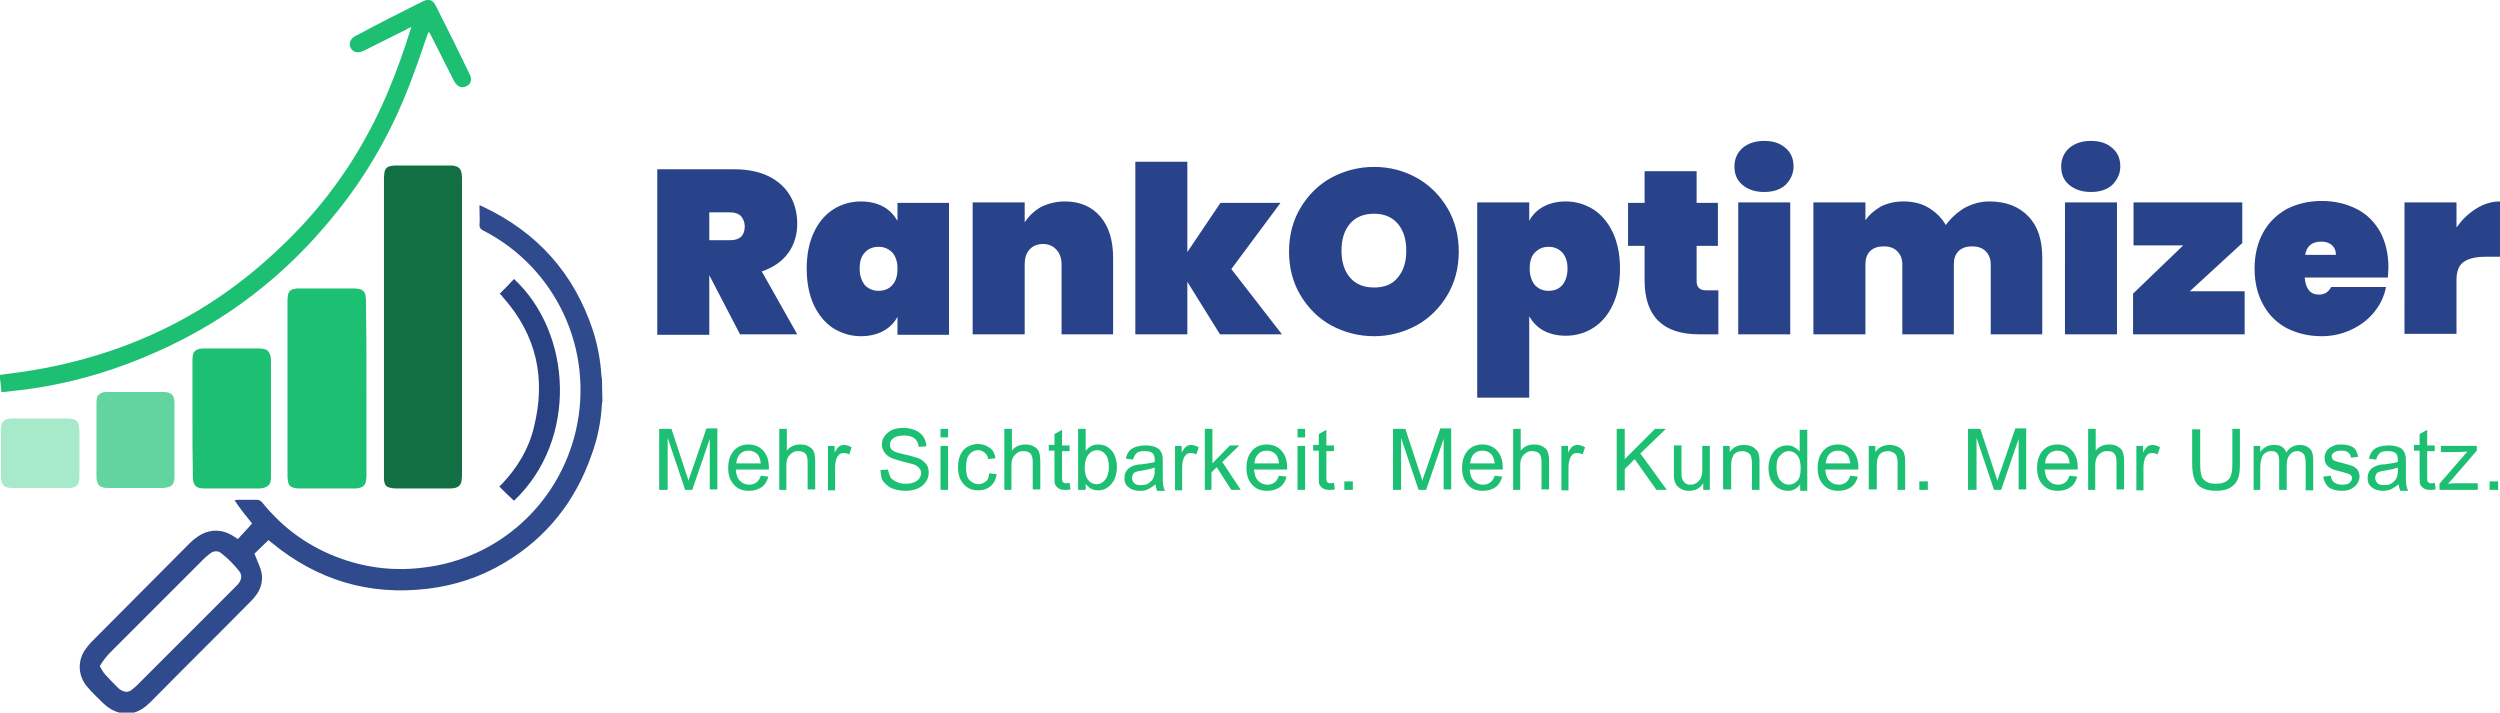 <svg xmlns="http://www.w3.org/2000/svg" xml:space="preserve" id="Layer_1" x="0" y="0" style="enable-background:new 0 0 528.7 150.7" version="1.1" viewBox="0 0 528.7 150.7"><style>.st2{fill:#1dbf73}</style><path d="M127.4 84.8c0 .2-.1.4-.1.6-.2 3.7-.9 7.3-2.2 10.8-3.4 9.8-9.5 17.5-18.4 22.8-5 3-10.4 4.8-16.2 5.5-12.4 1.5-23.4-1.8-33-9.7-.3-.2-.5-.4-.7-.6-1 1-2 1.9-3 2.9.2.5.5 1.1.7 1.7.4.9.8 1.9.9 2.9.1 1.5-.3 2.9-1.2 4.1-.3.4-.6.8-1 1.2-7.1 7.2-14.3 14.3-21.4 21.5-1.1 1.1-2.4 2-3.9 2.3-.1 0-.1.1-.2.1h-1.9l-.1-.1c-1.7-.3-3-1.2-4.2-2.4-1-1-2.1-2-3-3.1-2.1-2.4-2.2-5.8-.2-8.3.3-.4.7-.9 1.1-1.3 6.9-6.9 13.8-13.9 20.7-20.8.7-.7 1.6-1.4 2.5-1.9 2.1-1.1 4.3-1 6.3.1.4.2.9.6 1.4.9 1-1.1 2-2.1 3-3.3-1.3-1.6-2.5-3.1-3.7-4.9.3 0 .4-.1.6-.1h4.1c.5 0 .8.2 1.1.5 4.5 5.6 10.1 9.6 16.9 12 5.7 2 11.5 2.6 17.5 1.8 15.6-1.9 28.4-13.4 32-29 3.9-17-4.2-34.4-19.7-42.3-.5-.3-.7-.5-.7-1.1.1-1.1 0-2.3 0-3.4v-.8c.3.1.5.2.7.3 11.5 5.4 19.3 14.1 23.3 26.2 1 3.1 1.6 6.4 1.8 9.7 0 .2.1.4.1.6l.1 4.6zM21.1 140.9c.4.6.7 1.3 1.2 1.8.9 1 1.8 1.9 2.7 2.8.2.2.5.4.7.5.7.4 1.4.4 2 0 .4-.3.8-.6 1.2-1l20.9-20.9c.3-.3.6-.6.8-.9.5-.8.6-1.6 0-2.4-1.1-1.4-2.4-2.7-3.8-3.8-.7-.6-1.6-.5-2.3 0-.4.3-.7.6-1.1.9l-20.3 20.3c-.7.8-1.4 1.6-2 2.7z" style="fill:#284389;fill-opacity:.96"/><path d="M81.2 69.2V38.3c0-.6 0-1.2.1-1.8.1-.8.6-1.3 1.4-1.4.4-.1.8-.1 1.2-.1h11.2c.4 0 .8 0 1.1.1.8.2 1.2.6 1.4 1.4.1.5.1 1 .1 1.5v62.2c0 .5 0 1-.1 1.5-.1.8-.6 1.3-1.4 1.5-.4.1-.8.1-1.1.1H83.7c-.5 0-.9-.1-1.4-.2-.5-.1-.9-.5-1-1.1-.1-.3-.1-.6-.1-.9V69.2z" style="fill:#126f43"/><path d="M77.5 82v18.2c0 .5 0 .9-.1 1.4-.1 1-.6 1.4-1.5 1.6-.3.1-.7.1-1.1.1H63.4c-.4 0-.7 0-1.1-.1-.9-.2-1.3-.6-1.4-1.5-.1-.4-.1-.8-.1-1.1V63.7c0-.4 0-.8.1-1.2.1-.8.5-1.3 1.4-1.4.3-.1.6-.1.9-.1H75c.3 0 .6.1.9.1.8.1 1.3.7 1.4 1.4.1.5.1 1 .1 1.5.1 5.9.1 12 .1 18zM87 5.7c-.5.2-.9.4-1.2.6l-8.4 4.2c-.4.2-.8.4-1.2.5-.9.2-1.6-.1-2-.8-.4-.7-.3-1.5.3-2.1.3-.3.6-.5.9-.6C80 5 84.6 2.7 89.2.4c1.5-.8 2.4-.5 3.1 1.1 2 4 4 7.9 5.9 11.9l.9 1.8c.1.3.3.6.4.9.3.9 0 1.7-.8 2.1-.8.4-1.6.3-2.2-.4-.3-.3-.5-.7-.7-1.1-1.5-2.9-2.9-5.8-4.4-8.7-.2-.4-.4-.8-.7-1.3-.1.3-.2.4-.3.6-1 2.8-1.9 5.7-3 8.5-4 11.1-9.7 21.3-17.2 30.3-10 12.2-22.1 21.6-36.6 28.1-8.4 3.8-17.1 6.5-26.3 7.9-2.2.3-4.4.6-6.6.8H.3c-.1-1.2-.2-2.4-.4-3.6.8-.1 1.5-.2 2.2-.3 12.8-1.6 25-5.2 36.4-11.4 9.4-5.1 17.6-11.7 25-19.5 8.1-8.6 14.3-18.4 18.8-29.3 1.7-4.1 3.2-8.3 4.5-12.5 0-.1.1-.3.2-.6zM40.7 88.5V76.4c0-.4 0-.9.1-1.3.1-.7.6-1.1 1.3-1.3.4-.1.8-.1 1.1-.1h11.5c.3 0 .7 0 1 .1.9.1 1.3.7 1.5 1.5.1.3.1.7.1 1v24.4c0 .4 0 .8-.1 1.1-.1.7-.6 1.1-1.2 1.3-.4.1-.7.2-1.1.2H43.2c-1.8 0-2.4-.7-2.4-2.4-.1-4.2-.1-8.3-.1-12.4z" class="st2"/><path d="M20.4 93.1v-7.6c0-.4 0-.8.1-1.3.1-.6.6-1 1.2-1.2.4-.1.7-.1 1.1-.1h11.7c1.8 0 2.4.7 2.4 2.4v15.3c0 .4 0 .8-.1 1.1-.1.7-.6 1.2-1.2 1.3-.4.1-.7.2-1.1.2H22.8c-1.8 0-2.4-.7-2.4-2.5v-7.6z" style="fill:#62d49f"/><path d="M8.5 88.5h5.6c.4 0 .7 0 1.1.1.9.1 1.4.6 1.5 1.5 0 .2 0 .5.1.7v10.1c0 .3 0 .6-.1.9-.2.7-.6 1.2-1.3 1.3-.3.1-.7.1-1.1.1H2.6c-1.7 0-2.4-.7-2.4-2.4V90.7c.1-1.5.6-2.1 2.2-2.2h6.1z" style="fill:#a6eaca"/><path d="M108.7 105.9c-1.1-1-2.1-2-3.1-3l.6-.6c3.2-3.4 5.6-7.3 6.7-11.9 2.6-10.3.6-19.5-6.5-27.5-.2-.3-.5-.6-.7-.8 1-1 2-2 3-3.1 12.3 11.4 13.6 34 0 46.9z" style="fill:#284284"/><path d="M138.1 90.7h398.4V109H138.1z" style="fill:none"/><path d="M139.4 103.6V90.7h2.6l3 9.1c.3.8.5 1.5.6 1.9.1-.5.4-1.2.7-2.1l3.1-9h2.3v12.9h-1.6V92.8l-3.7 10.8h-1.5l-3.7-11v11h-1.8zM160.9 100.6l1.6.2c-.3 1-.7 1.7-1.4 2.2s-1.6.8-2.7.8c-1.4 0-2.4-.4-3.2-1.3s-1.2-2-1.2-3.5c0-1.6.4-2.8 1.2-3.7s1.9-1.3 3.1-1.3c1.2 0 2.3.4 3.1 1.3s1.2 2 1.2 3.6v.4h-7c.1 1 .3 1.8.9 2.4s1.2.8 2 .8c.6 0 1.1-.2 1.5-.5s.7-.8.9-1.4zm-5.2-2.6h5.2c-.1-.8-.3-1.4-.6-1.8-.5-.6-1.2-.9-2-.9-.7 0-1.3.2-1.8.7s-.7 1.2-.8 2zM164.8 103.6V90.7h1.6v4.6c.7-.9 1.7-1.3 2.8-1.3.7 0 1.3.1 1.8.4s.9.6 1.1 1.1.3 1.2.3 2.1v5.9h-1.6v-5.9c0-.8-.2-1.4-.5-1.7s-.8-.5-1.5-.5c-.5 0-.9.1-1.3.4s-.7.6-.9 1-.3 1-.3 1.7v5.1h-1.5zM175.1 103.6v-9.3h1.4v1.4c.4-.7.7-1.1 1-1.3s.6-.3 1-.3c.5 0 1.1.2 1.6.5l-.5 1.5c-.4-.2-.8-.3-1.2-.3-.3 0-.7.1-.9.3s-.5.5-.6.9c-.2.6-.3 1.2-.3 1.8v4.9h-1.5zM186.2 99.4l1.6-.1c.1.6.3 1.2.5 1.6s.7.7 1.3 1 1.2.4 2 .4c.7 0 1.2-.1 1.7-.3s.9-.5 1.1-.8.4-.7.4-1.1c0-.4-.1-.8-.4-1.1s-.6-.6-1.2-.8c-.3-.1-1.1-.3-2.3-.6s-2-.6-2.5-.8c-.6-.3-1.1-.7-1.4-1.2s-.5-1-.5-1.6c0-.7.2-1.3.6-1.8s.9-1 1.6-1.3 1.5-.4 2.4-.4c1 0 1.8.2 2.5.5s1.3.8 1.7 1.4.6 1.3.6 2l-1.6.1c-.1-.8-.4-1.4-.9-1.8s-1.3-.6-2.2-.6c-1 0-1.8.2-2.3.6s-.7.8-.7 1.4c0 .5.2.8.5 1.1.3.3 1.2.6 2.6.9s2.3.6 2.9.8c.8.3 1.3.8 1.7 1.3s.5 1.1.5 1.8-.2 1.3-.6 1.9-1 1.1-1.7 1.4-1.6.5-2.5.5c-1.2 0-2.1-.2-2.9-.5s-1.4-.9-1.9-1.5-.5-1.5-.6-2.4zM198.9 92.5v-1.8h1.6v1.8h-1.6zm0 11.1v-9.3h1.6v9.3h-1.6zM209.2 100.1l1.6.2c-.2 1.1-.6 1.9-1.3 2.5s-1.6.9-2.6.9c-1.3 0-2.3-.4-3.1-1.3s-1.2-2-1.2-3.6c0-1 .2-1.9.5-2.6s.8-1.3 1.5-1.7 1.4-.6 2.2-.6c1 0 1.8.3 2.5.8s1.1 1.2 1.2 2.2l-1.5.2c-.1-.6-.4-1.1-.8-1.4s-.8-.5-1.3-.5c-.8 0-1.4.3-1.9.9s-.7 1.5-.7 2.7c0 1.3.2 2.2.7 2.7s1.1.9 1.9.9c.6 0 1.1-.2 1.6-.6s.6-.9.7-1.7zM212.4 103.6V90.7h1.6v4.6c.7-.9 1.7-1.3 2.8-1.3.7 0 1.3.1 1.8.4s.9.6 1.1 1.1.3 1.2.3 2.1v5.9h-1.6v-5.9c0-.8-.2-1.4-.5-1.7s-.8-.5-1.5-.5c-.5 0-.9.1-1.3.4s-.7.6-.9 1-.3 1-.3 1.7v5.1h-1.5zM226.2 102.1l.2 1.4c-.4.1-.8.1-1.2.1-.6 0-1-.1-1.3-.3s-.5-.4-.7-.7-.2-.9-.2-1.9v-5.4h-1.2v-1.2h1.2v-2.3l1.6-.9v3.3h1.6v1.2h-1.6v5.5c0 .5 0 .7.1.9s.1.2.3.3.3.1.5.1c.1 0 .4 0 .7-.1zM229.4 103.6H228V90.7h1.6v4.6c.7-.8 1.5-1.3 2.6-1.3.6 0 1.1.1 1.6.3s.9.6 1.3 1 .6.9.8 1.5.3 1.2.3 1.9c0 1.6-.4 2.8-1.2 3.7s-1.7 1.3-2.8 1.3c-1.1 0-2-.5-2.6-1.4v1.3zm0-4.8c0 1.1.2 1.9.5 2.4.5.8 1.2 1.2 2 1.2.7 0 1.3-.3 1.8-.9s.8-1.5.8-2.7c0-1.2-.2-2.1-.7-2.7s-1.1-.9-1.8-.9-1.3.3-1.8.9-.8 1.6-.8 2.7zM244.4 102.4c-.6.5-1.1.8-1.7 1.1s-1.1.3-1.7.3c-1 0-1.8-.3-2.4-.8s-.8-1.1-.8-1.9c0-.5.1-.9.3-1.3s.5-.7.8-.9.7-.4 1.1-.5c.3-.1.8-.2 1.4-.2 1.3-.2 2.2-.3 2.8-.5v-.4c0-.6-.1-1.1-.4-1.4-.4-.4-1-.5-1.8-.5-.7 0-1.3.1-1.6.4s-.6.7-.8 1.4l-1.5-.2c.1-.7.4-1.2.7-1.6s.8-.7 1.4-.9 1.3-.3 2.1-.3 1.4.1 1.9.3.9.4 1.1.7.4.6.5 1.1c.1.3.1.8.1 1.5v2.1c0 1.5 0 2.4.1 2.8s.2.8.4 1.1h-1.7c-.2-.6-.3-.9-.3-1.4zm-.2-3.5c-.6.2-1.4.4-2.6.6-.7.1-1.1.2-1.4.3s-.5.3-.6.5-.2.5-.2.8c0 .4.2.8.5 1.1s.8.4 1.4.4c.6 0 1.2-.1 1.6-.4s.8-.6 1-1.1c.2-.4.3-.9.3-1.6v-.6zM248.5 103.6v-9.3h1.4v1.4c.4-.7.7-1.1 1-1.3s.6-.3 1-.3c.5 0 1.1.2 1.6.5l-.5 1.5c-.4-.2-.8-.3-1.2-.3-.3 0-.7.1-.9.3s-.5.5-.6.9c-.2.6-.3 1.2-.3 1.8v4.9h-1.5zM254.8 103.6V90.7h1.6V98l3.7-3.8h2l-3.6 3.5 3.9 5.9h-2l-3.1-4.8-1.1 1.1v3.7h-1.4zM270.5 100.6l1.6.2c-.3 1-.7 1.7-1.4 2.2s-1.6.8-2.7.8c-1.4 0-2.4-.4-3.2-1.3s-1.2-2-1.2-3.5c0-1.6.4-2.8 1.2-3.7s1.9-1.3 3.1-1.3c1.2 0 2.3.4 3.1 1.3s1.2 2 1.2 3.6v.4h-7c.1 1 .3 1.8.9 2.4s1.2.8 2 .8c.6 0 1.1-.2 1.5-.5s.6-.8.9-1.4zm-5.2-2.6h5.2c-.1-.8-.3-1.4-.6-1.8-.5-.6-1.2-.9-2-.9-.7 0-1.3.2-1.8.7s-.8 1.2-.8 2zM274.4 92.5v-1.8h1.6v1.8h-1.6zm0 11.1v-9.3h1.6v9.3h-1.6zM282.1 102.1l.2 1.4c-.4.1-.8.1-1.2.1-.6 0-1-.1-1.3-.3s-.5-.4-.7-.7-.2-.9-.2-1.9v-5.4h-1.2v-1.2h1.2v-2.3l1.6-.9v3.3h1.6v1.2h-1.6v5.5c0 .5 0 .7.1.9s.1.2.3.3.3.1.5.1.4 0 .7-.1zM284.3 103.6v-1.8h1.8v1.8h-1.8zM294.6 103.6V90.7h2.6l3 9.1c.3.8.5 1.5.6 1.9.1-.5.4-1.2.7-2.1l3.1-9h2.3v12.9h-1.6V92.8l-3.7 10.8H300l-3.7-11v11h-1.7zM316.1 100.6l1.6.2c-.3 1-.7 1.7-1.4 2.2s-1.6.8-2.7.8c-1.4 0-2.4-.4-3.2-1.3s-1.2-2-1.2-3.5c0-1.6.4-2.8 1.2-3.7s1.9-1.3 3.1-1.3c1.2 0 2.3.4 3.1 1.3s1.2 2 1.2 3.6v.4h-7c.1 1 .3 1.8.9 2.4s1.2.8 2 .8c.6 0 1.1-.2 1.5-.5s.7-.8.9-1.4zm-5.2-2.6h5.2c-.1-.8-.3-1.4-.6-1.8-.5-.6-1.2-.9-2-.9-.7 0-1.3.2-1.8.7s-.7 1.2-.8 2zM320 103.6V90.7h1.6v4.6c.7-.9 1.7-1.3 2.8-1.3.7 0 1.3.1 1.8.4s.9.6 1.1 1.1.3 1.2.3 2.1v5.9H326v-5.9c0-.8-.2-1.4-.5-1.7s-.8-.5-1.5-.5c-.5 0-.9.1-1.3.4s-.7.6-.9 1-.3 1-.3 1.7v5.1H320zM330.2 103.6v-9.3h1.4v1.4c.4-.7.7-1.1 1-1.3s.6-.3 1-.3c.5 0 1.1.2 1.6.5l-.5 1.5c-.4-.2-.8-.3-1.2-.3-.3 0-.7.1-.9.3s-.5.5-.6.9c-.2.6-.3 1.2-.3 1.8v4.9h-1.5zM341.9 103.6V90.7h1.7v6.4l6.4-6.4h2.3l-5.4 5.2 5.6 7.7h-2.2l-4.6-6.5-2.1 2.1v4.5h-1.7zM360.2 103.6v-1.4c-.7 1.1-1.7 1.6-3 1.6-.6 0-1.1-.1-1.5-.3s-.8-.5-1.1-.8c-.2-.3-.4-.7-.5-1.2-.1-.3-.1-.8-.1-1.5v-5.8h1.6v5.2c0 .8 0 1.4.1 1.7.1.4.3.7.6 1s.7.4 1.2.4.9-.1 1.3-.4.7-.6.9-1 .3-1 .3-1.8v-5h1.6v9.3h-1.4zM364.4 103.6v-9.3h1.4v1.3c.7-1 1.7-1.5 3-1.5.6 0 1.1.1 1.6.3.5.2.8.5 1.1.8s.4.7.5 1.2c.1.3.1.8.1 1.5v5.7h-1.6v-5.7c0-.6-.1-1.1-.2-1.4s-.3-.6-.7-.8-.7-.3-1.1-.3c-.7 0-1.3.2-1.7.6s-.7 1.2-.7 2.4v5.1h-1.7zM380.7 103.6v-1.2c-.6.9-1.5 1.4-2.6 1.4-.7 0-1.4-.2-2.1-.6-.6-.4-1.1-1-1.5-1.7-.3-.7-.5-1.6-.5-2.5 0-.9.2-1.8.5-2.5s.8-1.3 1.4-1.7 1.3-.6 2.1-.6c.6 0 1.1.1 1.5.4s.8.5 1.1.9v-4.6h1.6v12.9h-1.5zm-5-4.7c0 1.2.3 2.1.8 2.7s1.1.9 1.8.9 1.3-.3 1.8-.8c.5-.6.7-1.4.7-2.6 0-1.3-.2-2.2-.7-2.8s-1.1-.9-1.8-.9-1.3.3-1.8.9c-.6.5-.8 1.4-.8 2.6zM391.3 100.6l1.6.2c-.3 1-.7 1.7-1.4 2.2s-1.6.8-2.7.8c-1.4 0-2.4-.4-3.2-1.3-.8-.8-1.2-2-1.2-3.5 0-1.6.4-2.8 1.2-3.7s1.9-1.3 3.1-1.3c1.2 0 2.3.4 3.1 1.3s1.2 2 1.2 3.6v.4h-7c.1 1 .3 1.8.9 2.4s1.2.8 2 .8c.6 0 1.1-.2 1.5-.5s.7-.8.9-1.4zm-5.2-2.6h5.2c-.1-.8-.3-1.4-.6-1.8-.5-.6-1.2-.9-2-.9-.7 0-1.3.2-1.8.7s-.7 1.2-.8 2zM395.2 103.6v-9.3h1.4v1.3c.7-1 1.7-1.5 3-1.5.6 0 1.1.1 1.6.3.5.2.8.5 1.1.8s.4.7.5 1.2c.1.3.1.8.1 1.5v5.7h-1.6v-5.7c0-.6-.1-1.1-.2-1.4s-.3-.6-.7-.8-.7-.3-1.1-.3c-.7 0-1.3.2-1.7.6s-.7 1.2-.7 2.4v5.1h-1.7zM405.9 103.6v-1.8h1.8v1.8h-1.8zM416.2 103.6V90.7h2.6l3 9.1c.3.8.5 1.5.6 1.9.1-.5.4-1.2.7-2.1l3.1-9h2.3v12.9h-1.6V92.8l-3.7 10.8h-1.5l-3.7-11v11h-1.8zM437.7 100.6l1.6.2c-.3 1-.7 1.7-1.4 2.2s-1.6.8-2.7.8c-1.4 0-2.4-.4-3.2-1.3-.8-.8-1.2-2-1.2-3.5 0-1.6.4-2.8 1.2-3.7s1.9-1.3 3.1-1.3c1.2 0 2.3.4 3.1 1.3s1.2 2 1.2 3.6v.4h-7c.1 1 .3 1.8.9 2.4s1.2.8 2 .8c.6 0 1.1-.2 1.5-.5s.6-.8.9-1.4zm-5.2-2.6h5.2c-.1-.8-.3-1.4-.6-1.8-.5-.6-1.2-.9-2-.9-.7 0-1.3.2-1.8.7s-.8 1.2-.8 2zM441.6 103.6V90.7h1.6v4.6c.7-.9 1.7-1.3 2.8-1.3.7 0 1.3.1 1.8.4s.9.6 1.1 1.1c.2.5.3 1.2.3 2.1v5.9h-1.6v-5.9c0-.8-.2-1.4-.5-1.7-.3-.4-.8-.5-1.5-.5-.5 0-.9.1-1.3.4-.4.2-.7.6-.9 1s-.3 1-.3 1.7v5.1h-1.5zM451.8 103.6v-9.3h1.4v1.4c.4-.7.7-1.1 1-1.3.3-.2.6-.3 1-.3.5 0 1.1.2 1.6.5l-.5 1.5c-.4-.2-.8-.3-1.2-.3-.3 0-.7.1-.9.3s-.5.5-.6.9c-.2.6-.3 1.2-.3 1.8v4.9h-1.5zM472 90.7h1.7v7.4c0 1.3-.1 2.3-.4 3.1s-.8 1.4-1.6 1.9-1.8.7-3 .7-2.2-.2-3-.6-1.3-1-1.6-1.8-.5-1.9-.5-3.2v-7.4h1.7v7.4c0 1.1.1 1.9.3 2.5s.6.9 1.1 1.2 1.1.4 1.9.4c1.3 0 2.1-.3 2.7-.9s.8-1.7.8-3.3v-7.4zM476.6 103.6v-9.3h1.4v1.3c.3-.5.7-.8 1.2-1.1s1-.4 1.7-.4 1.3.1 1.7.4c.4.3.8.7.9 1.2.7-1.1 1.7-1.6 2.9-1.6.9 0 1.6.3 2.1.8s.7 1.3.7 2.4v6.4h-1.6v-5.9c0-.6-.1-1.1-.2-1.4-.1-.3-.3-.5-.6-.7s-.6-.3-.9-.3c-.7 0-1.2.2-1.6.7s-.7 1.1-.7 2.1v5.4H482v-6.1c0-.7-.1-1.2-.4-1.6s-.7-.5-1.3-.5c-.4 0-.9.1-1.2.4-.4.2-.7.6-.8 1s-.3 1.1-.3 2v4.8h-1.4zM491.3 100.8l1.6-.2c.1.6.3 1.1.7 1.4s1 .5 1.7.5 1.3-.1 1.6-.4.5-.6.5-1-.2-.6-.5-.8c-.2-.1-.8-.3-1.6-.5-1.2-.3-2-.5-2.4-.8-.4-.2-.8-.5-1-.9s-.3-.8-.3-1.3c0-.4.1-.8.3-1.2.2-.4.4-.6.8-.9.2-.2.6-.3 1-.5s.9-.2 1.4-.2c.7 0 1.4.1 1.9.3.6.2 1 .5 1.2.9s.4.8.5 1.4l-1.5.2c-.1-.5-.3-.9-.6-1.1-.3-.3-.8-.4-1.4-.4-.7 0-1.2.1-1.6.4s-.5.5-.5.8c0 .2.1.4.2.6.1.2.3.3.6.4.2.1.6.2 1.4.4 1.1.3 1.9.5 2.3.7.4.2.8.5 1 .8s.4.8.4 1.4c0 .5-.2 1-.5 1.5s-.8.8-1.3 1.1-1.2.4-2 .4c-1.2 0-2.1-.3-2.8-.8-.5-.5-.9-1.2-1.1-2.2zM507.3 102.4c-.6.5-1.2.8-1.7 1.1-.5.2-1.1.3-1.7.3-1 0-1.8-.3-2.4-.8s-.8-1.1-.8-1.9c0-.5.1-.9.3-1.3.2-.4.5-.7.8-.9s.7-.4 1.1-.5c.3-.1.8-.2 1.4-.2 1.3-.2 2.2-.3 2.8-.5v-.4c0-.6-.1-1.1-.4-1.4-.4-.4-1-.5-1.8-.5-.7 0-1.3.1-1.6.4s-.6.7-.8 1.4L501 97c.1-.7.4-1.2.7-1.6s.8-.7 1.4-.9 1.3-.3 2.1-.3 1.4.1 1.9.3.9.4 1.1.7.4.6.5 1.1c.1.3.1.8.1 1.5v2.1c0 1.5 0 2.4.1 2.8s.2.8.4 1.1h-1.7c-.2-.6-.3-.9-.3-1.4zm-.2-3.5c-.6.2-1.4.4-2.6.6-.7.1-1.1.2-1.4.3s-.5.3-.6.5-.2.5-.2.8c0 .4.2.8.5 1.1s.8.4 1.4.4c.6 0 1.2-.1 1.6-.4s.8-.6 1-1.1c.2-.4.3-.9.3-1.6v-.6zM514.9 102.1l.2 1.4c-.4.1-.8.1-1.2.1-.6 0-1-.1-1.3-.3s-.5-.4-.7-.7-.2-.9-.2-1.9v-5.4h-1.2v-1.2h1.2v-2.3l1.6-.9v3.3h1.6v1.2h-1.6v5.5c0 .5 0 .7.1.9s.1.2.3.3c.1.1.3.1.5.1s.4 0 .7-.1zM515.9 103.6v-1.3l5.9-6.8c-.7 0-1.3.1-1.8.1h-3.8v-1.3h7.6v1l-5.1 5.9-1 1.1c.7-.1 1.4-.1 2-.1h4.3v1.4h-8.1zM526.5 103.6v-1.8h1.8v1.8h-1.8z" class="st2"/><path d="M168.6 70.7h-12.1L150 58.2v12.6h-11v-35h16.3c2.8 0 5.3.5 7.3 1.5s3.5 2.4 4.5 4.1c1 1.7 1.5 3.7 1.5 5.9 0 2.3-.6 4.4-1.9 6.2-1.3 1.8-3.2 3.1-5.6 3.9l7.5 13.3zM150 44.9v5.9h4.3c1.1 0 1.8-.2 2.4-.7.5-.5.8-1.2.8-2.2 0-.9-.3-1.6-.8-2.2-.5-.5-1.3-.8-2.3-.8H150zm20.6 11.9c0-2.9.5-5.5 1.5-7.6 1-2.2 2.4-3.8 4.1-4.9 1.7-1.1 3.7-1.7 5.9-1.7 1.8 0 3.4.4 4.7 1.1 1.3.7 2.3 1.8 3 3v-3.8h10.9v27.9h-10.9V67c-.7 1.3-1.7 2.3-3 3-1.3.7-2.9 1.1-4.7 1.1-2.2 0-4.1-.6-5.9-1.7-1.7-1.1-3.1-2.8-4.1-4.9-1-2.2-1.5-4.8-1.5-7.7zm19.2 0c0-1.5-.4-2.6-1.1-3.4-.8-.8-1.7-1.2-2.9-1.2s-2.2.4-2.9 1.2c-.8.8-1.1 2-1.1 3.4 0 1.5.4 2.6 1.1 3.5.8.8 1.7 1.2 2.9 1.2s2.2-.4 2.9-1.2c.8-.9 1.1-2 1.1-3.5zm35.4-14.2c3.2 0 5.7 1.1 7.5 3.2 1.8 2.1 2.7 5 2.7 8.7v16.2h-10.9V55.9c0-1.3-.4-2.4-1.1-3.1-.7-.8-1.7-1.2-2.8-1.2-1.2 0-2.2.4-2.9 1.2-.7.8-1 1.8-1 3.1v14.8h-11V42.8h11V47c.9-1.3 2-2.4 3.4-3.2 1.4-.7 3.1-1.2 5.1-1.2zm45.9 28.1H258l-6.9-11.1v11.1h-11V34.2h11v19.1l7-10.4h12.7l-10.4 14 10.7 13.8zm19.5.4c-3.3 0-6.3-.8-9.1-2.3-2.7-1.5-4.9-3.7-6.5-6.4-1.6-2.7-2.4-5.8-2.4-9.2 0-3.4.8-6.5 2.4-9.2 1.6-2.7 3.8-4.9 6.5-6.4 2.8-1.5 5.8-2.3 9.1-2.3s6.3.8 9 2.3c2.7 1.5 4.9 3.7 6.5 6.4 1.6 2.7 2.4 5.8 2.4 9.2 0 3.4-.8 6.5-2.4 9.2-1.6 2.7-3.8 4.9-6.5 6.4-2.8 1.5-5.8 2.3-9 2.3zm0-10.3c2.2 0 3.9-.7 5-2.1 1.2-1.4 1.8-3.3 1.8-5.7 0-2.4-.6-4.3-1.8-5.7-1.2-1.4-2.9-2.1-5-2.1-2.2 0-3.9.7-5.1 2.1-1.2 1.4-1.8 3.3-1.8 5.7 0 2.4.6 4.3 1.8 5.7 1.2 1.4 2.9 2.1 5.1 2.1zm32.8-14.1c.7-1.3 1.7-2.3 3-3 1.3-.7 2.9-1.1 4.7-1.1 2.2 0 4.1.6 5.9 1.7 1.7 1.1 3.1 2.8 4.1 4.9 1 2.2 1.5 4.7 1.5 7.6 0 2.9-.5 5.5-1.5 7.6-1 2.2-2.4 3.8-4.1 4.9-1.7 1.1-3.7 1.7-5.9 1.7-1.8 0-3.4-.4-4.7-1.1-1.3-.7-2.3-1.8-3-3v17.2h-11V42.8h11v3.9zm8.1 10.1c0-1.5-.4-2.6-1.1-3.4-.8-.8-1.7-1.2-2.9-1.2s-2.1.4-2.9 1.2c-.8.8-1.1 2-1.1 3.4 0 1.5.4 2.6 1.1 3.5.8.8 1.7 1.2 2.9 1.2s2.2-.4 2.9-1.2c.7-.9 1.1-2 1.1-3.5zm29.3 4.6h2.6v9.3h-4.1c-7.6 0-11.5-3.8-11.5-11.4V52h-3.5v-9.1h3.5v-6.7h11v6.7h4.5V52h-4.5v7.5c0 .7.2 1.1.5 1.4.2.3.8.5 1.5.5zm12.3-20.8c-1.9 0-3.4-.5-4.6-1.5-1.2-1-1.7-2.3-1.7-3.9s.6-2.9 1.7-3.9c1.2-1 2.7-1.5 4.6-1.5 1.9 0 3.4.5 4.5 1.5 1.2 1 1.7 2.3 1.7 3.9 0 1.5-.6 2.8-1.7 3.9-1.1 1-2.6 1.5-4.5 1.5zm-5.5 2.2h11v27.9h-11V42.8zm53.1-.2c3.6 0 6.3 1.1 8.3 3.2 2 2.1 2.9 5 2.9 8.7v16.2H421V55.9c0-1.2-.4-2.1-1.1-2.8-.7-.7-1.7-1-2.8-1-1.2 0-2.2.3-2.9 1-.7.7-1 1.6-1 2.8v14.8h-10.9V55.9c0-1.2-.4-2.1-1.1-2.8-.7-.7-1.7-1-2.8-1-1.2 0-2.2.3-2.9 1-.7.7-1 1.6-1 2.8v14.8h-11V42.8h11v3.8c.8-1.2 1.9-2.1 3.2-2.9 1.4-.7 3-1.1 4.8-1.1 2 0 3.8.4 5.3 1.3s2.8 2.1 3.7 3.7c1-1.4 2.3-2.6 3.9-3.6 1.7-.9 3.4-1.4 5.3-1.4zm21.5-2c-1.9 0-3.4-.5-4.6-1.5-1.2-1-1.7-2.3-1.7-3.9s.6-2.9 1.7-3.9c1.2-1 2.7-1.5 4.6-1.5 1.9 0 3.4.5 4.5 1.5 1.2 1 1.7 2.3 1.7 3.9 0 1.5-.6 2.8-1.7 3.9-1.1 1-2.6 1.5-4.5 1.5zm-5.5 2.2h11v27.9h-11V42.8zm37.5 8.6-11.1 10.2h11.6v9.1h-23.6v-8.6l10.6-10.2h-10.5v-9.1h23v8.6zm30.9 5.1c0 .8-.1 1.5-.1 2.2h-17.6c.2 2.4 1.2 3.6 3 3.6 1.2 0 2-.5 2.6-1.6h11.6c-.4 2-1.2 3.7-2.5 5.3-1.3 1.6-2.9 2.8-4.8 3.7-1.9.9-4 1.4-6.3 1.4-2.8 0-5.2-.6-7.4-1.7-2.2-1.2-3.8-2.8-5-5-1.2-2.2-1.8-4.7-1.8-7.6 0-2.9.6-5.4 1.8-7.6 1.2-2.2 2.9-3.8 5-5 2.2-1.1 4.6-1.7 7.4-1.7 2.8 0 5.2.6 7.4 1.7s3.8 2.8 5 4.9c1.1 2.1 1.7 4.6 1.7 7.4zm-17.6-2.6h6.5c0-.9-.3-1.6-.9-2.1-.6-.5-1.3-.7-2.2-.7-1.9 0-3.1.9-3.4 2.8zm32.1-5.9c1.1-1.6 2.5-2.9 4.1-3.9 1.6-1 3.3-1.5 5-1.5v11.7h-3.1c-2.1 0-3.6.4-4.6 1.1-1 .7-1.5 2-1.5 3.8v11.4h-11V42.8h11V48z" style="fill:#284389"/></svg>